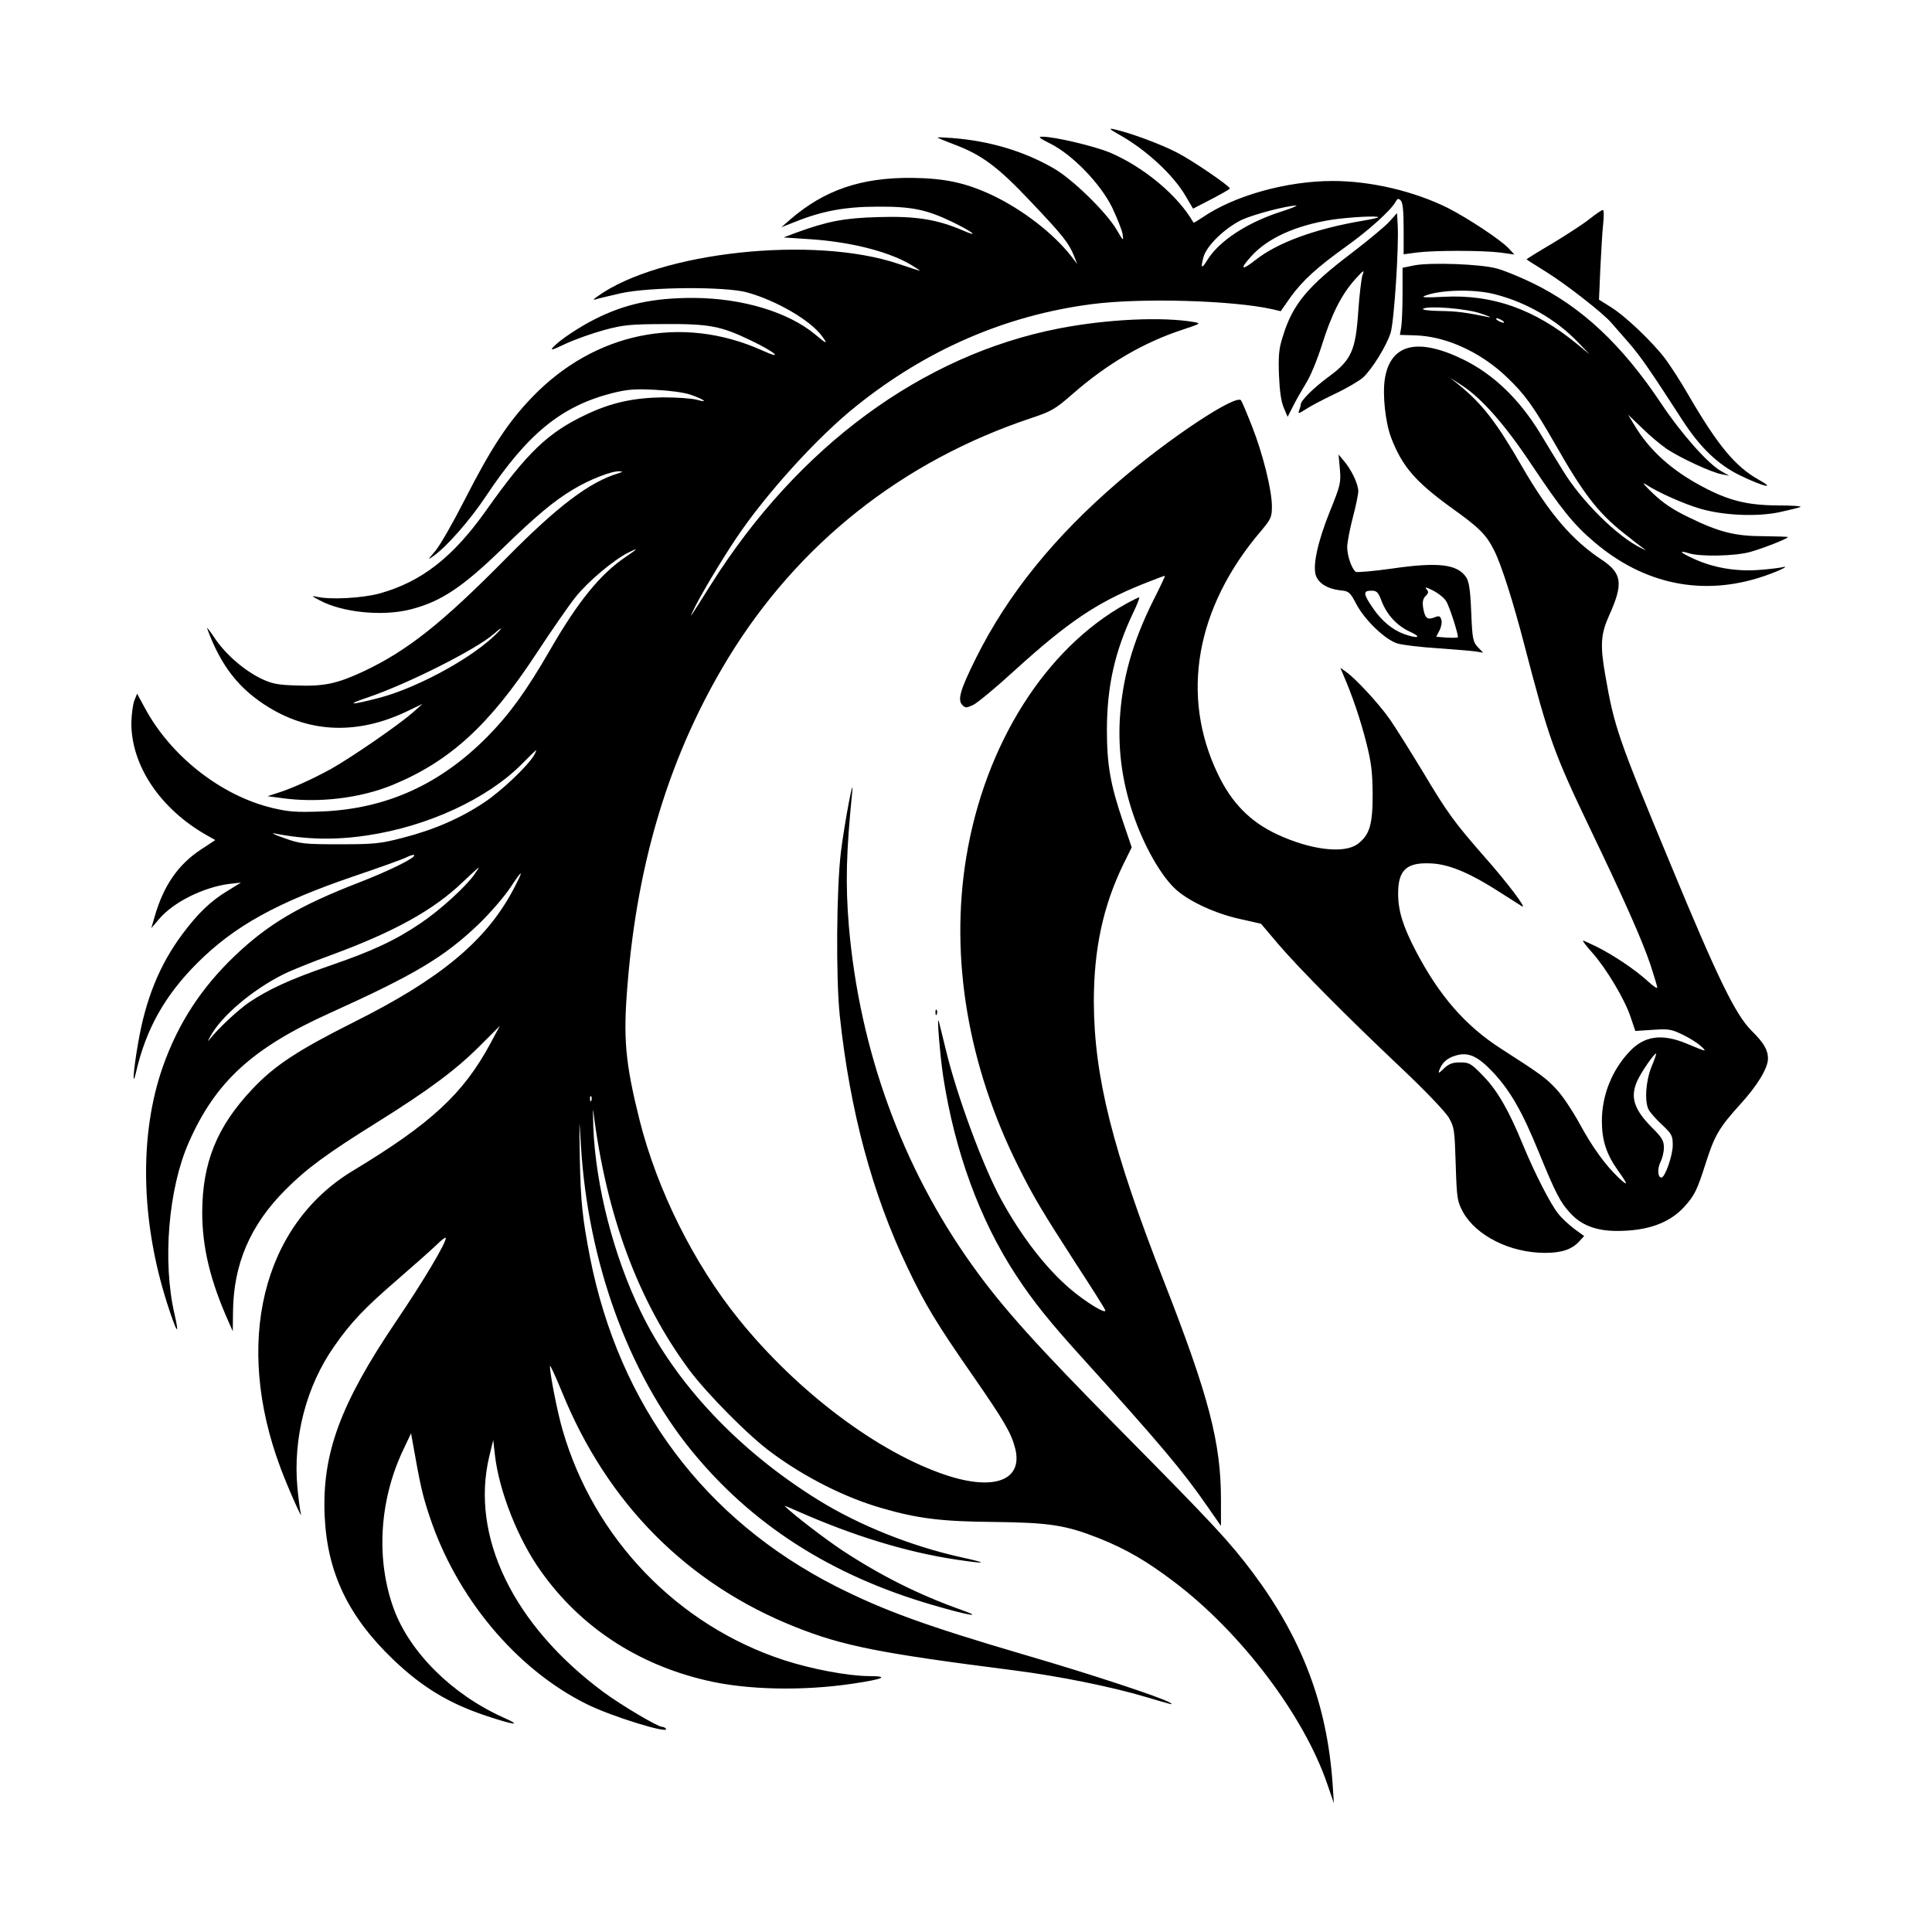 <svg width="1500" height="1500" viewBox="0 0 1500 1500" xmlns="http://www.w3.org/2000/svg">
  <!-- Original SVG transformiert und zentriert -->
  <svg x="101.986" y="100.0" width="1296.028" height="1300" viewBox="0 0 753.75 756.06">
    /2000/svg" viewBox="0 0 753.75 756.06">
  <defs>
    <style>
      .cls-1 {
        fill-rule: evenodd;
      }
    </style>
  </defs>
  <path class="cls-1" d="M445.9,2.56c12.2,6.8,24.6,18.2,30.2,27.9l3.3,5.6,8.3-4.3c4.6-2.4,8.3-4.5,8.3-4.8,0-1.1-16.5-12.4-23.6-16.1-7.4-3.9-21.8-9.2-28.9-10.7-2.3-.5-1.7.1,2.4,2.4Z"/>
  <path class="cls-1" d="M364.1,3.96c.2.3,3.5,1.6,7.4,3.1,12.4,4.6,19.9,10.2,34.5,25.7,14.7,15.5,17.2,18.7,19.6,24.5l1.5,3.8-2.7-3.5c-8-10.3-21.9-21-35.5-27.5-12.1-5.7-21.5-7.7-36.4-7.9-23-.2-39.6,5.5-55,18.8l-4,3.5,6.1-2.4c12.4-5,22.9-6.9,37.4-6.9,15.3-.1,22,1.3,33.5,6.8,9.1,4.4,13,7.4,5.1,4-11.8-5.1-21.5-6.6-38.1-6.1-15.5.4-23.1,1.9-36.9,6.9l-6.1,2.3,10.6.7c18.8,1.1,36.2,5.4,46.7,11.5,2.3,1.4,4.2,2.6,4.2,2.8,0,.1-4.4-1.3-9.7-3.1-38.2-12.9-107.9-5.4-135.8,14.7-1.8,1.2-2.2,1.8-1,1.4,1.1-.4,6.3-1.6,11.5-2.8,13.1-2.9,47-3.1,57-.4,13.3,3.7,28.6,12.6,33.8,19.7,2.9,3.9,2.3,3.8-2.9-.6-12.3-10.3-33.2-16.5-55.2-16.6-17.9,0-30.7,2.7-44.2,9.5-7.2,3.6-16.2,9.6-18.9,12.6-1.7,1.8-.8,1.6,5.5-1.4,4.1-1.9,11.9-4.7,17.4-6.2,8.9-2.4,11.8-2.6,27.5-2.7,19.9-.1,25.2.9,38.5,7.3,11.4,5.4,15.6,9.3,5.1,4.5-36.1-16.1-75.4-8.1-103.6,21.2-10.9,11.3-18.7,23.2-30.5,46.4-5.2,10.2-11.1,20.5-13.2,23-3.6,4.2-3.6,4.3-.8,2.3,5.9-4.2,16.3-16,23.5-26.8,18.9-28.4,34.1-40.8,57.1-46.7,6.9-1.7,10.2-2,19.4-1.5,6.4.3,13.1,1.2,16,2.2,6.1,2.1,8.4,3.9,2.9,2.3-2.1-.6-9.1-1.1-15.4-1.1-13.3.2-23.4,2.4-34.7,7.8-17.2,8.1-26.6,17.1-45.2,43.4-14.9,21-29,32-47.8,37.3-8,2.2-22.7,3-28.8,1.5-2.4-.5-2-.2,1.6,1.7,10.3,5.5,28.6,7.3,41.2,4,13.5-3.5,23.1-9.9,40.7-26.9,15.7-15.3,23.9-22.1,32.6-27.3,7.3-4.4,17.3-8.3,20.8-8.1,1.7.1,1.6.2-.5.9-13,3.9-27.5,14.9-50.4,38.1-29.2,29.6-44.8,42-64.8,51.4-11.8,5.5-17.8,6.8-30.2,6.3-8.2-.2-11-.8-15.5-2.9-7.8-3.7-16.1-10.8-21.1-18.1-2.3-3.5-4-5.6-3.7-4.8,6.2,17,14.5,27.6,28.2,35.9,18.9,11.4,39.9,12,61.6,1.8l7.5-3.6-4.5,4c-6.3,5.5-27,19.8-36.5,25.2-8.5,4.7-18.4,9.2-25,11.2l-4,1.3,6,.8c16.6,2.4,35.7.2,50.5-5.9,25.7-10.6,43.6-26.9,64.8-59.2,6.9-10.5,14.8-21.9,17.6-25.4,5.4-6.9,17.2-16.9,24-20.3,4.8-2.4,4.5-1.9-1.1,1.9-11.5,7.7-21.7,20.3-34.2,42-10.7,18.5-18.1,28.8-28.3,39.2-21.4,21.6-45.6,32.6-74.8,33.8-11.6.4-14.8.2-22.4-1.6-23.2-5.6-46-23.5-57.7-45.5l-3.3-6.1-1.2,3c-.7,1.7-1.3,6.2-1.4,10.1-.1,19.3,13,38.9,34,50.8l3.9,2.2-6.5,4.3c-10.2,6.7-16.8,16.2-20.8,30l-1.6,5.5,3.5-4.1c6.5-7.7,20.1-14.4,31.7-15.9l5.3-.6-6,3.7c-7.6,4.6-13.3,10-20.4,19.5-10.3,13.8-16.7,29.4-20.1,49.6-2.1,12-2.7,20.6-.9,12.9,4.5-19.6,13.1-34.9,27.9-49.6,16.7-16.6,35.8-27.1,70.3-38.9,11.5-3.9,22.2-7.7,23.9-8.6,1.6-.8,3.2-1.3,3.5-1,1,1-10.6,6.8-24.7,12.3-27.2,10.5-41.1,18.8-56.1,33-15.4,14.7-25.8,30.7-32.7,50.3-10.7,30.5-10,69.3,1.9,106.6,4.3,13.5,5.9,15.9,3.4,5.1-5.5-23.7-2.8-56.6,6.4-77.5,12.1-27.5,28.8-42.8,64.2-58.7,37.8-17.1,51.1-25,66.6-39.8,5.2-5,11.6-12.4,14.4-16.6,5.8-8.8,6.3-8.5,1.4.8-12.3,23.2-32.8,40.3-72,59.9-25.5,12.8-36,19.7-46.1,30.5-15.8,16.8-22.3,33-22.4,55.3,0,15.9,3.6,30.9,11.9,49.5l1.9,4.3.1-8.7c.2-21.5,7.7-39.2,23.7-55.2,9.2-9.3,18.5-16.2,41.3-30.4,23.5-14.7,35.8-23.8,46.9-35l8.6-8.6-4.3,8c-12.2,22.6-26.7,36.1-62.2,57.5-40.8,24.7-53.7,77.8-32.5,134.2,3.4,9.1,10.3,24.6,9.1,20.4-.3-1.1-1-6.2-1.5-11.4-2.1-22.5,3.9-45.9,16.6-64,7.5-10.8,13.8-17.4,28.3-29.9,7.5-6.5,15.5-13.6,17.9-15.9,2.3-2.3,4.2-3.7,4.2-3.1,0,2.4-10.1,19.4-22.5,37.7-25.2,37.3-33.5,59.8-32.2,88,1.2,25.4,10.6,45.1,30.9,64.6,13,12.4,24.8,19.6,41.3,25.2,13.4,4.5,17.5,5,8.5,1-23-10.3-42.1-29.2-49.4-48.8-8.2-22.2-6.7-48.8,3.9-71.5l3.8-8,.9,5c3.2,18.1,4.3,23.1,7.4,32.3,12.1,36.7,39.1,69.1,70.9,84.9,10.9,5.5,37.5,13.7,35.9,11.2-.3-.5-1.1-.9-1.8-.9-1.9,0-18.3-9.7-26.3-15.6-40.8-30.2-60.3-70.4-51.7-106.4l1.8-7.5.8,7c1.9,16.2,10.4,37.8,20.7,52.2,17.7,25,43.4,42,74.5,49.3,18.4,4.4,43.8,4.9,66.5,1.5,14.1-2.1,16.6-3.4,6.9-3.4-9.5-.1-25.8-3.2-38.1-7.2-48.1-15.7-85.9-55-100-104-2.3-7.8-5.7-25.2-5.7-28.8,0-.9,2.4,4.3,5.4,11.6,20.5,50.5,56.7,86.9,105.6,106.3,21.4,8.5,38,11.8,98.5,19.5,20.3,2.6,44.1,7.4,59.5,12,12.2,3.6,12.8,3.8,11,2.6-3.7-2.3-35.8-12.9-65.3-21.5-45.3-13.3-63.9-20.1-85.7-31.1-59.2-30.2-97.7-81.6-110.9-148.5-3.4-17.7-4.2-24.7-4.6-45-.3-19-.3-19.1.5-5.5,3.2,52.5,21.2,102.3,49.7,137.5,27.2,33.5,63.1,56.6,108.8,69.9,16.7,4.9,24,6.1,13,2.2-19.1-6.8-36.2-15.4-53.7-26.9-8-5.4-21.4-15.6-25.8-19.9-.3-.3,2.2.7,5.5,2.2,25.3,11.2,49.3,18.6,72,22,14.1,2.1,14.8,1.7,2-1.1-22.4-5-45.9-14.4-64.3-25.8-36-22.3-64.5-52.6-80.2-85.1-12.2-25.1-20.3-56.6-21.4-83.1-.2-6-.2-9.3,0-7.4,5.8,46.8,20.2,85.6,43.2,116.7,8.2,11,27.2,30.2,37.3,37.5,15.1,11.2,33.4,20.4,49.9,25.1,16.2,4.7,27,6,50.5,6.2,25.2.3,32.4,1.4,47.8,7.5,12.1,4.9,21.1,10.1,33.5,19.5,30.2,22.8,58.6,60.3,69.2,91.3l3,8.7-.6-9c-2.5-35.6-13.8-65.4-36-95.1-10.6-14.1-17.5-21.5-58.9-63.4-38.7-39.1-54.1-56.2-67.8-75.4-31.6-44.1-50.9-97.2-55.7-153.1-1.6-19.1-1.2-33.8,1.5-60.5.9-9.4-3.5,14.1-5.1,27-2,16.4-2.3,57-.5,74,4.6,42.9,14.6,80.3,30.6,113.7,7.9,16.6,12.9,24.9,29.5,48.8,14.2,20.5,17.3,25.8,19.1,32.8,3.6,14.3-9.3,19.3-31.1,12.1-30.8-10.2-67.3-37.7-93.7-70.4-20.4-25.3-36.8-58.3-44.8-89.9-6.5-26.1-7.5-37-5.4-61.8,4.6-56.2,19.4-104,45.3-146.7,31.6-51.8,78.8-89.2,137.1-108.6,9-3,10.7-4,18.5-10.8,15.6-13.7,32.3-23.4,49.8-29.1,8.1-2.7,8.3-2.8,5.1-3.4-14.5-2.5-39.5-1.3-61.1,2.9-61.6,12-117.7,53.2-157,115.5-9.5,15.1-10.1,16-8.2,12.1,2.9-6.3,12.7-22.7,19.4-32.7,13.5-20.2,37-46.1,54.5-60,31.8-25.5,67.6-40.9,106.3-45.9,22.3-2.9,63.5-1.7,81.4,2.3l3.8.9,4.4-6.3c5.5-7.6,12-13.5,25.1-22.9,10-7.1,20.3-16.4,22.3-20.1.9-1.6,1.3-1.8,2.4-.7.9.9,1.3,4.6,1.3,12.8v11.5l6-.8c7.8-1,29.2-1,37.5,0l6.5.9-2.5-2.7c-3.6-3.9-18.5-13.7-27.5-18.3-15.3-7.6-34.8-12.2-52-12.2-20.8,0-44.5,6.6-58.9,16.5-2.1,1.4-3.9,2.5-4,2.3-6.9-12.2-22.5-25.2-37.9-31.7-7.1-2.9-24.8-7.1-30.3-7.1-2.2,0-1.5.6,3.7,3.2,9.9,5,22.5,18,27.8,28.8,2.2,4.7,4.4,10.1,4.7,12,.5,3.3.4,3.3-2.7-2-4.7-8-20-22.9-28.4-27.7-13.5-7.8-29-12.4-45.9-13.7-3.8-.3-6.7-.4-6.5-.2ZM519,37.46c-15.2,4.9-27.7,13.1-33.1,21.7-2.6,4.3-3.2,4-1.8-1.2,1.4-5.2,9.7-13.2,17.4-16.9,5.2-2.4,20.3-6.4,24.5-6.4.8,0-2.3,1.3-7,2.8ZM563,39.96c0,.2-3,.9-6.7,1.5-21.9,3.7-39,10-49,18-6.1,4.8-6.9,3.9-1.7-1.8,7.3-8.2,20-14,36.4-16.6,8.1-1.2,21-1.9,21-1.1ZM163,229.76c-11.7,10.7-35.4,23.2-51.5,27.3-13.1,3.4-14.9,3.1-4.2-.5,17.6-6,48.6-21.6,56.4-28.5,4.7-4.1,4.1-2.7-.7,1.7ZM182,282.56c-2.5,4.7-14.9,16.5-22.8,21.7-10.5,7-22.6,12.3-36.7,15.9-10.1,2.6-12.5,2.9-28.5,2.9s-17.9-.2-25-2.8c-4.1-1.4-6.1-2.4-4.5-2.1,14.4,2.8,27.4,3.1,42,.9,27.5-4.1,54.4-16.6,70-32.4,3.3-3.3,6.1-6.1,6.3-6.1.1,0-.2.9-.8,2ZM155,336.56c-4.1,5.8-15.7,16.3-24.3,22.1-11.7,7.9-21.8,12.6-41.6,19.4-17.4,6-27.2,10.5-36.1,16.5-5,3.5-13.6,11.5-17.6,16.5-1.1,1.4-1,1,.3-1.3,4.9-9.1,19-21,32.8-27.9,3.3-1.7,13-5.6,21.5-8.7,28.6-10.5,46.5-20.4,59.6-33,3.8-3.6,7-6.5,7.2-6.6.2,0-.6,1.3-1.8,3ZM207.7,438.76c-.3.8-.6.5-.6-.6-.1-1.1.2-1.7.5-1.3.3.3.4,1.2.1,1.9Z"/>
  <path class="cls-1" d="M658.5,40.66c-2.7,2.2-10.3,7.1-16.7,11-6.5,3.8-11.8,7.1-11.8,7.3,0,.1,3.9,2.6,8.6,5.5,8.8,5.4,26.4,19.1,29.8,23.3,1.1,1.2,4.5,5.2,7.7,8.8,5.3,6.1,9.6,12.3,24.2,34.9,8,12.4,16.2,20.3,26.2,25.1,10.3,5,16.4,6.4,8.5,2-10.8-6-18.7-15.6-32.3-39-3-5.2-7.5-12.2-10-15.6-5.9-7.8-18.3-19.6-24.9-23.6l-5.1-3.2.6-14c.4-7.8.9-16.9,1.3-20.4.4-3.5.3-6.2-.2-6.1-.5,0-3.1,1.8-5.9,4Z"/>
  <path class="cls-1" d="M568,41.96c-1.9,2.1-9.6,8.5-17.2,14.3-19.8,15-26.5,23.1-30.9,37.6-1.8,5.6-2,8.6-1.7,17.5.3,7.2,1,12,2.2,14.7l1.7,4,2.3-4.5c1.2-2.5,3.9-7.2,5.9-10.5,2.1-3.2,5.3-11.1,7.3-17.5,4.3-13.7,8.8-22.7,14.9-29.5,4-4.4,4.4-4.6,3.4-2-.5,1.6-1.4,9-1.9,16.4-1.2,17.7-3.1,22-13.5,29.6-6.9,5.1-12.5,10.7-12.5,12.5,0,.5-.3,1.6-.7,2.6-.6,1.6-.2,1.5,2.8-.4,1.9-1.3,7.9-4.5,13.4-7.1s11.2-6,12.7-7.4c4.2-3.9,10.6-14.4,12.4-20.1,1.6-5.2,3.8-38.8,3.2-48.9l-.3-5.2-3.5,3.9Z"/>
  <path class="cls-1" d="M579.3,61.66l-5.3,1.1v11.6c0,6.4-.3,13.3-.6,15.2l-.6,3.5,6.6.2c13.9.3,29.6,7.4,41.5,18.7,8.4,8,12.1,13.2,22.1,30.6,12.5,22,19.2,30.7,30.6,39.8,3.9,3.1,8,6.3,9,7,1.6,1,1.5,1.1-.6.1-10.8-5.1-27.3-21.4-35.7-35.3-2.9-4.7-7.7-12.5-10.5-17.2-9.2-14.9-20.6-25.9-33.8-32.5-21-10.4-33.4-7.5-36,8.4-1.1,7.2.2,19.5,2.8,26.5,5,13.1,11,20,27.3,31.8,12.6,9,15.7,12.1,19.3,19.3,3.1,6.1,8.5,22.9,13.6,42.6,11.1,42.6,13.2,48.5,29.7,83,15,31.2,23.6,50.5,27.3,61.6,1.6,5,3,9.5,3,10.1s-1.9-.7-4.3-2.9c-5.5-5-14.6-11.2-22.4-15.2-3.4-1.7-6.5-3.1-6.8-3.1-.4,0,1.5,2.5,4.2,5.5,6.3,7.1,14.8,21.3,17.3,29.1l2.1,6.2,7.8-.5c7-.5,8.4-.3,13.2,2,3,1.4,6.8,3.7,8.4,5.2,3.3,2.9,3,2.9-6.5-1.1-11-4.5-18.9-3.4-25.6,3.8-7.9,8.4-12.4,19.7-12.4,31.3,0,8.8,2.1,15.1,7.4,22.5,4.6,6.4,4.6,7.3,0,2.9-5.9-5.6-11.8-13.8-17.5-24.3-3-5.5-7.5-12.3-10.1-15.1-4.8-5.3-7.1-7-25.5-18.8-16-10.3-27.7-23.8-38.2-43.8-5.9-11.3-8.1-18.3-8.1-26.1,0-11,4-14.4,15.8-13.6,7.9.6,17.2,4.6,30.2,13,4.7,3,9.1,5.8,9.9,6.3,2.6,1.5-6.6-10.7-16.7-22.1-13.9-15.9-16.8-19.8-28.2-38.9-5.7-9.4-12.3-19.9-14.8-23.5-5-7.1-15.1-18-19.5-21.2l-2.8-2,1.6,3.8c4,9.3,7.5,19.7,10.1,29.9,2.3,9.1,2.8,13.2,2.9,23.5,0,13.8-1.4,18.3-6.8,22.4-6.1,4.5-21.2,2.7-36.4-4.4-12-5.6-20.4-14.1-26.6-27-17.2-35.6-10.1-75.5,19.5-110.1,4.4-5.3,4.8-6.1,4.8-11,0-7.3-4.1-23.8-9-36.2-2.2-5.6-4.4-10.8-4.9-11.6-2-3.2-32.5,17-55.4,36.7-29.1,25-50,50.9-64.3,79.6-7.2,14.5-8.5,19-6.1,21.3,1.3,1.3,1.8,1.3,4.8-.1,1.9-.9,10.6-8.1,19.3-16.1,23.6-21.4,36.6-30.1,56.6-38.2,5.7-2.3,10.5-4.1,10.7-4,.1.2-2.2,5.1-5.2,11-9.5,19-14.2,35.9-15.2,54.3-.7,14.2,1.2,27.8,5.9,41.9,5,14.9,13.1,29,20,34.9,6.1,5.2,17.4,10.4,28.2,12.8l9.7,2.2,7.7,9.1c9.3,10.9,31.3,33.1,56,56.4,10.5,9.9,19.4,19.3,21,21.9,2.6,4.5,2.7,5.5,3.2,21.2s.7,16.7,3.3,21.6c6,10.7,21.3,18.4,37,18.4,7.5,0,12.1-1.5,15.5-5.2l2.2-2.4-4.4-3.2c-2.4-1.8-5.8-4.9-7.4-7-3.5-4.4-10.7-18.5-15.8-30.9-6.4-15.6-11.5-24.5-17.9-31.1-5.6-5.8-6.4-6.2-10.5-6.2-3.4,0-5,.6-7.3,2.7-2.3,2.3-2.7,2.4-2.1.8,1.2-3.4,3.6-5.5,7.4-6.6,5.7-1.7,9.9.2,16.9,7.6,7.8,8.4,13.1,17.6,20.6,36,7.7,18.8,9.7,22.6,14.1,27.4,5,5.6,11.8,8.2,21.3,8.2,13.8,0,23.7-3.6,30.4-11,4.6-5.1,5.7-7.4,9.6-19.6,4-12.6,6.1-16.1,15.6-26.6,7.6-8.3,12.5-16.3,12.5-20.6,0-3.9-1.8-7.1-7.5-12.7-7.2-7.3-15-23.1-36.5-75.1-23.7-57-25.4-62-29.4-85-2.5-14.1-2.1-19,1.8-27.6,6.3-14,5.7-18.7-3.2-24.7-13.6-8.9-23.9-21-36.1-42-11.7-20.3-18-28.4-28.6-37.1l-4-3.2,5,3.2c9.2,5.9,19.8,18,31.9,36.2,13,19.5,18.9,26.9,27.9,34.5,22.7,19.5,49.5,24.9,76.7,15.7,7.4-2.5,12.7-5.2,8-4-1.4.3-6.4.9-11.1,1.2-9.9.6-20.1-1.2-28.6-5.2-6-2.7-6.9-3.9-2-2.4,5,1.6,20.5,1.3,27.3-.5,5.4-1.4,17.4-6.1,17.4-6.8,0-.2-4.8-.3-10.7-.4-13.2,0-20.2-1.8-33.8-8.4-7.3-3.5-11.8-6.5-16.5-11-3.6-3.4-5.1-5.2-3.3-4.1,5.3,3.6,17.5,9,24.8,11.1,10.3,3,25.1,3.7,35.5,1.6,4.6-1,9-2.1,9.7-2.4.6-.4-4.1-.7-10.5-.7-13.6-.1-22.1-2.2-34-8.6-13.6-7.2-23.7-16.3-30.3-27.3l-3.1-5.1,6.4,6.1c3.4,3.4,8.5,7.6,11.1,9.4,6.2,4.1,20.2,10.6,24.7,11.4l3.5.7-3.5-2c-5.9-3.2-18-16.8-27.2-30.6-17.8-26.7-36.1-43.8-58.3-54.5-5.5-2.7-12.7-5.6-16-6.5-7.3-2-29.8-2.8-37.2-1.4ZM615.5,74.66c14.2,3.6,27.8,11.4,37.5,21.5l5.5,5.7-5.5-4.5c-19.1-15.8-38.3-22.7-60.5-21.5-7.7.4-10.3.3-8.6-.4,7-2.8,22.1-3.2,31.6-.8ZM609.5,83.46c3.3,1.1,4.9,1.8,3.5,1.6-10.7-2.2-14.6-2.7-22.2-2.8-5-.1-8.2-.5-7.5-1,2.2-1.5,19.9-.1,26.2,2.2ZM619,86.56c.8.5,1.1,1,.5,1-.5,0-1.7-.5-2.5-1s-1-1-.5-1c.6,0,1.7.5,2.5,1ZM686.4,423.56c-2.6,6.5-3.2,15.5-1.3,19.3.6,1.2,3.3,4.3,6,6.8,4.5,4.2,4.9,5,4.9,9.3,0,4.6-3.5,14.6-5.1,14.6-1.7,0-1.9-4-.5-6.9.9-1.7,1.6-4.6,1.6-6.6,0-3.1-.8-4.5-5.1-8.8-8.4-8.4-10.2-13.9-7-21.2,1.8-4,7.6-12.5,8.6-12.5.2,0-.7,2.7-2.1,6Z"/>
  <path class="cls-1" d="M545.7,153.66c.5,6.2.3,7.2-4.6,19.3-5.5,13.7-7.8,24.5-6.2,28.9,1.4,3.5,5.2,5.8,10.6,6.5,4.3.4,4.7.7,7.7,6.4,3.8,7.1,12.9,15.9,18.4,17.6,2.1.7,10.4,1.7,18.4,2.2,8,.6,15.8,1.2,17.4,1.5l3,.5-2.4-2.5c-2.2-2.4-2.5-3.6-3-15.8-.4-10.2-1-13.8-2.3-15.8-4-5.9-12.6-6.9-33.4-3.9-8.4,1.2-15.8,1.8-16.4,1.5-1.8-1.2-3.9-7.2-3.9-11.2,0-2.1,1.2-8.1,2.5-13.2,1.4-5.2,2.5-10.6,2.5-12,0-3.3-3.1-9.7-6.4-13.6l-2.5-3,.6,6.6ZM593.6,213.16c1.4,2,5.4,14.3,5.4,16.4,0,.3-2.2.3-4.9.2l-4.9-.4,1.5-2.9c.8-1.6,1.2-3.8.8-4.8-.5-1.7-1-1.9-3.2-1-3.2,1.2-4.2.3-5-4.4-.4-2.6-.1-4.1,1.1-5.3,1.4-1.3,1.4-1.9.4-3.1-.9-1.1,0-.9,2.9.6,2.4,1.2,5,3.3,5.9,4.7ZM564.5,213.16c2.4,6.3,7,11.3,13,14,5.4,2.5,3.5,3.2-2.8,1-5.4-2-10.2-6-14.2-11.9-4.3-6.3-4.4-7.7-.6-7.7,2.4,0,3.1.6,4.6,4.6Z"/>
  <path class="cls-1" d="M449.2,214.46c-36.5,20.2-63.8,63.5-72.2,114.4-7.5,45.5.8,94.3,23.5,139.7,6.7,13.5,11.1,20.8,25.7,43.4,7.1,10.9,13.2,20.5,13.5,21.4,1,2.4-8.8-3.5-16.1-9.8-10.8-9.3-21.7-23.4-30.8-40-8.1-14.7-20.1-47-25.1-68-1.4-5.8-2.8-11.4-3.1-12.5-1-3.8.5,15.1,2,25,5.2,33.8,16.6,64.8,32.8,89.5,7.8,11.9,15.2,21.1,29.6,37,35.2,38.9,45.9,51.6,56.8,67.4l6.2,8.9v-11.9c0-25.7-5.5-46.7-25.5-97.9-23.6-60.3-31.8-93.2-31.9-127,0-23.7,4.2-43.2,13.3-61.9l3.8-7.7-3.8-11.2c-5.9-17.3-7.4-26.1-7.4-42.2.1-19.6,3.6-35.1,11.8-52.4,1.9-3.9,3.1-7.1,2.8-7.1s-3,1.3-5.9,2.9Z"/>
  <path class="cls-1" d="M363.1,399.16c0,1.1.3,1.4.6.6.3-.7.2-1.6-.1-1.9-.3-.4-.6.2-.5,1.3Z"/>

  </svg>
</svg>